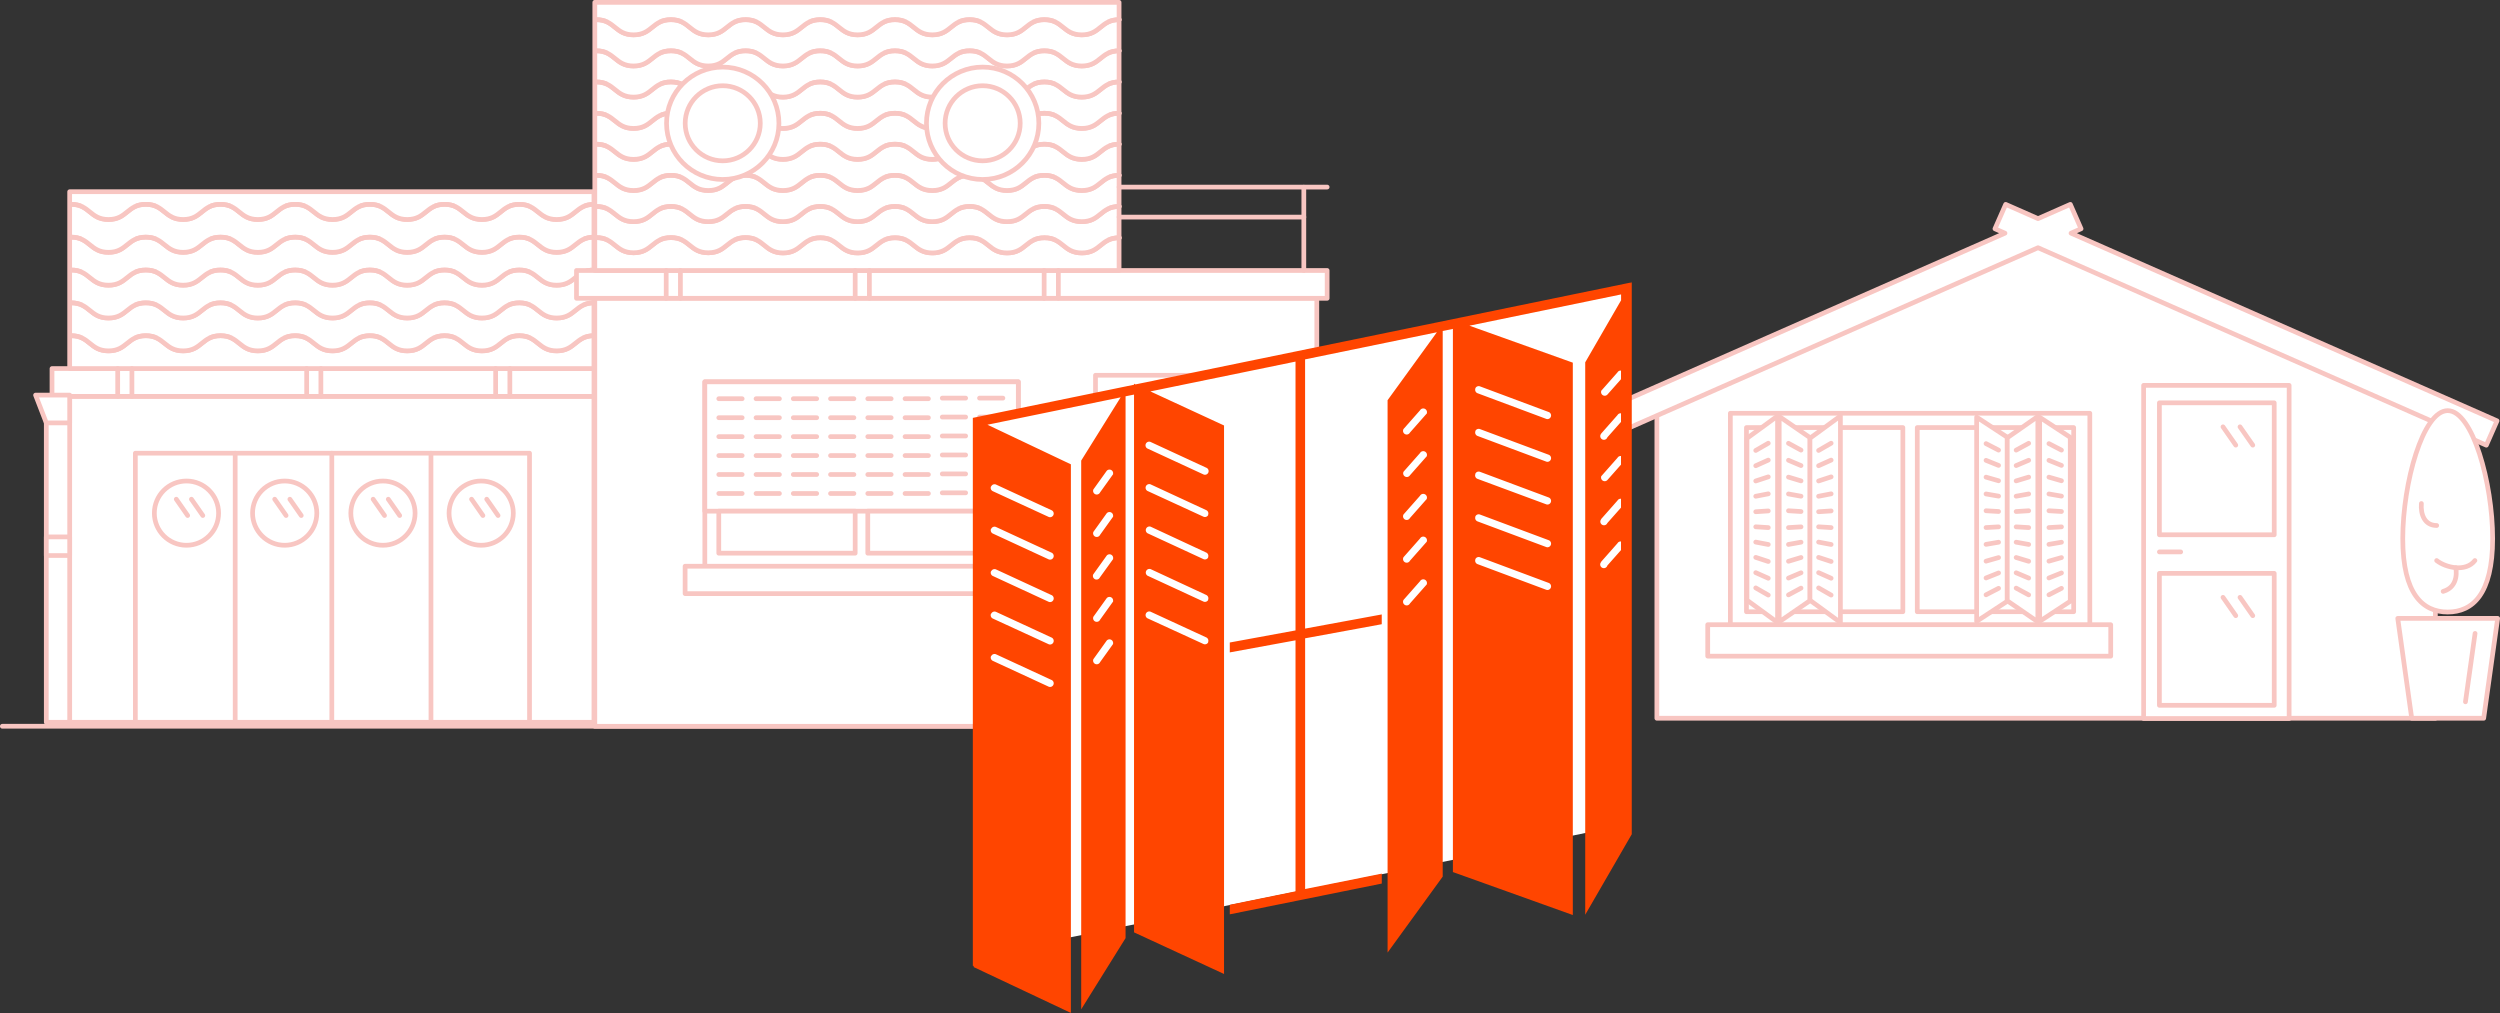 <svg id="Calque_1" data-name="Calque 1" xmlns="http://www.w3.org/2000/svg" viewBox="0 0 608.56 246.61"><rect x="0" y="0" width="608.56" height="246.61" fill="#333333" stroke="none"/><defs><style>.cls-1,.cls-2{fill:#fff;}.cls-1{stroke:#f8c6c2;stroke-linecap:round;stroke-linejoin:round;stroke-width:1.15px;}.cls-3{fill:#FF4500;}</style></defs><title>visuelPJ</title><polygon class="cls-1" points="403.32 100.71 403.32 174.84 592.83 174.84 592.83 102.45 496.1 59.84 403.32 100.71"/><polygon class="cls-1" points="592.83 95.82 512.18 60.3 504.14 56.76 506.58 55.69 503.97 49.75 496.1 53.22 488.23 49.75 485.62 55.69 488.06 56.76 480.02 60.3 403.32 94.08 384.36 102.44 386.97 108.37 403.32 101.17 496.1 60.3 592.83 102.91 605.23 108.37 607.84 102.44 592.83 95.82"/><rect class="cls-1" x="521.81" y="93.81" width="35.42" height="81.09"/><rect class="cls-1" x="525.65" y="139.57" width="27.95" height="32.12"/><line class="cls-1" x1="541.13" y1="145.41" x2="544.24" y2="149.87"/><line class="cls-1" x1="545.27" y1="145.41" x2="548.38" y2="149.87"/><rect class="cls-1" x="525.65" y="98.06" width="27.95" height="32.12"/><line class="cls-1" x1="541.13" y1="103.9" x2="544.24" y2="108.36"/><line class="cls-1" x1="545.27" y1="103.9" x2="548.38" y2="108.36"/><line class="cls-1" x1="525.65" y1="134.35" x2="530.83" y2="134.35"/><rect class="cls-1" x="421.21" y="100.6" width="87.5" height="51.59"/><rect class="cls-1" x="415.7" y="152.07" width="98.1" height="7.65"/><rect class="cls-1" x="425.13" y="104.08" width="38.07" height="44.83"/><rect class="cls-1" x="466.71" y="104.08" width="38.07" height="44.83"/><polygon class="cls-1" points="604.59 174.84 587.07 174.84 583.67 150.53 607.99 150.53 604.59 174.84"/><path class="cls-1" d="M981.16,440.55c0,13.54-4.9,17.86-10.94,17.86s-10.94-4.32-10.94-17.86,4.9-31.16,10.94-31.16S981.16,427,981.16,440.55Z" transform="translate(-374.39 -309.43)"/><path class="cls-1" d="M963.81,432c-0.22,2.68.81,5.35,3.73,5.35" transform="translate(-374.39 -309.43)"/><path class="cls-1" d="M967.53,445.88c2.24,1.77,7.1,2.87,9.31,0" transform="translate(-374.39 -309.43)"/><path class="cls-1" d="M972.19,447.64s1,4.57-3.08,5.75" transform="translate(-374.39 -309.43)"/><line class="cls-1" x1="602.49" y1="154.19" x2="600.15" y2="170.84"/><path class="cls-1" d="M799.64,455.52l7.45,5.44V410.69l-7.45,5.44v39.39Z" transform="translate(-374.39 -309.43)"/><path class="cls-1" d="M801.78,419.08l3.05-1.76" transform="translate(-374.39 -309.43)"/><path class="cls-1" d="M801.78,422.8l3.05-1.37" transform="translate(-374.39 -309.43)"/><path class="cls-1" d="M801.78,426.51l3.05-1" transform="translate(-374.39 -309.43)"/><path class="cls-1" d="M801.78,430.23l3.05-.59" transform="translate(-374.39 -309.43)"/><path class="cls-1" d="M801.78,434l3.05-.2" transform="translate(-374.39 -309.43)"/><path class="cls-1" d="M801.78,437.67l3.05,0.19" transform="translate(-374.39 -309.43)"/><path class="cls-1" d="M801.78,441.39l3.05,0.58" transform="translate(-374.39 -309.43)"/><path class="cls-1" d="M801.78,445.11l3.05,1" transform="translate(-374.39 -309.43)"/><path class="cls-1" d="M801.78,448.83l3.05,1.36" transform="translate(-374.39 -309.43)"/><path class="cls-1" d="M801.78,452.54l3.05,1.75" transform="translate(-374.39 -309.43)"/><path class="cls-1" d="M814.94,455.52l7.45,5.44V410.69l-7.45,5.44v39.39Z" transform="translate(-374.39 -309.43)"/><path class="cls-1" d="M817.08,419.08l3.05-1.76" transform="translate(-374.39 -309.43)"/><path class="cls-1" d="M817.08,422.8l3.05-1.37" transform="translate(-374.39 -309.43)"/><path class="cls-1" d="M817.08,426.51l3.05-1" transform="translate(-374.39 -309.43)"/><path class="cls-1" d="M817.08,430.23l3.05-.59" transform="translate(-374.39 -309.43)"/><path class="cls-1" d="M817.08,434l3.05-.2" transform="translate(-374.39 -309.43)"/><path class="cls-1" d="M817.08,437.67l3.05,0.19" transform="translate(-374.39 -309.43)"/><path class="cls-1" d="M817.08,441.39l3.05,0.58" transform="translate(-374.39 -309.43)"/><path class="cls-1" d="M817.08,445.11l3.05,1" transform="translate(-374.39 -309.43)"/><path class="cls-1" d="M817.08,448.83l3.05,1.36" transform="translate(-374.39 -309.43)"/><path class="cls-1" d="M817.08,452.54l3.05,1.75" transform="translate(-374.39 -309.43)"/><path class="cls-1" d="M814.94,455.67l-7.45,5.13v-50l7.45,5.13v39.69Z" transform="translate(-374.39 -309.43)"/><path class="cls-1" d="M812.8,419l-3.05-1.66" transform="translate(-374.39 -309.43)"/><path class="cls-1" d="M812.8,422.76l-3.05-1.29" transform="translate(-374.39 -309.43)"/><path class="cls-1" d="M812.8,426.49l-3.05-.92" transform="translate(-374.39 -309.43)"/><path class="cls-1" d="M812.8,430.22l-3.05-.55" transform="translate(-374.39 -309.43)"/><path class="cls-1" d="M812.8,433.95l-3.05-.19" transform="translate(-374.39 -309.43)"/><path class="cls-1" d="M812.8,437.68l-3.05.18" transform="translate(-374.39 -309.43)"/><path class="cls-1" d="M812.8,441.41l-3.05.55" transform="translate(-374.39 -309.43)"/><path class="cls-1" d="M812.8,445.14l-3.05.92" transform="translate(-374.39 -309.43)"/><path class="cls-1" d="M812.8,448.86l-3.05,1.29" transform="translate(-374.39 -309.43)"/><path class="cls-1" d="M812.8,452.59l-3.05,1.65" transform="translate(-374.39 -309.43)"/><path class="cls-1" d="M878.34,455.79l-7.45,4.89V411l7.45,4.89v39.94Z" transform="translate(-374.39 -309.43)"/><path class="cls-1" d="M876.2,419l-3.05-1.58" transform="translate(-374.39 -309.43)"/><path class="cls-1" d="M876.2,422.72l-3.05-1.23" transform="translate(-374.39 -309.43)"/><path class="cls-1" d="M876.2,426.46l-3.05-.88" transform="translate(-374.39 -309.43)"/><path class="cls-1" d="M876.2,430.2l-3.05-.53" transform="translate(-374.39 -309.43)"/><path class="cls-1" d="M876.2,433.94l-3.05-.18" transform="translate(-374.39 -309.43)"/><path class="cls-1" d="M876.2,437.68l-3.05.17" transform="translate(-374.39 -309.43)"/><path class="cls-1" d="M876.2,441.42l-3.05.52" transform="translate(-374.39 -309.43)"/><path class="cls-1" d="M876.2,445.16l-3.05.87" transform="translate(-374.39 -309.43)"/><path class="cls-1" d="M876.2,448.9l-3.05,1.22" transform="translate(-374.39 -309.43)"/><path class="cls-1" d="M876.2,452.64l-3.05,1.58" transform="translate(-374.39 -309.43)"/><path class="cls-1" d="M863,455.79l-7.45,4.89q0-24.86,0-49.71l7.45,4.89v39.94Z" transform="translate(-374.39 -309.43)"/><path class="cls-1" d="M860.89,419l-3.05-1.58" transform="translate(-374.39 -309.43)"/><path class="cls-1" d="M860.89,422.72l-3.05-1.23" transform="translate(-374.39 -309.43)"/><path class="cls-1" d="M860.89,426.46l-3.05-.88" transform="translate(-374.39 -309.43)"/><path class="cls-1" d="M860.89,430.2l-3.05-.53" transform="translate(-374.39 -309.43)"/><path class="cls-1" d="M860.89,433.94l-3.05-.18" transform="translate(-374.39 -309.43)"/><path class="cls-1" d="M860.89,437.68l-3.05.17" transform="translate(-374.39 -309.43)"/><path class="cls-1" d="M860.89,441.42l-3.05.52" transform="translate(-374.39 -309.43)"/><path class="cls-1" d="M860.89,445.16l-3.05.87" transform="translate(-374.39 -309.43)"/><path class="cls-1" d="M860.89,448.9l-3.05,1.22" transform="translate(-374.39 -309.43)"/><path class="cls-1" d="M860.89,452.64l-3.05,1.58" transform="translate(-374.39 -309.43)"/><path class="cls-1" d="M863,455.67l7.45,5.13v-50L863,416v39.69Z" transform="translate(-374.39 -309.43)"/><path class="cls-1" d="M865.17,419l3.05-1.66" transform="translate(-374.39 -309.43)"/><path class="cls-1" d="M865.17,422.76l3.05-1.29" transform="translate(-374.39 -309.43)"/><path class="cls-1" d="M865.17,426.49l3.05-.92" transform="translate(-374.39 -309.43)"/><path class="cls-1" d="M865.17,430.22l3.05-.55" transform="translate(-374.39 -309.43)"/><path class="cls-1" d="M865.17,433.95l3.05-.19" transform="translate(-374.39 -309.43)"/><path class="cls-1" d="M865.17,437.68l3.05,0.18" transform="translate(-374.39 -309.43)"/><path class="cls-1" d="M865.17,441.41l3.05,0.55" transform="translate(-374.39 -309.43)"/><path class="cls-1" d="M865.17,445.14l3.05,0.92" transform="translate(-374.39 -309.43)"/><path class="cls-1" d="M865.17,448.86l3.05,1.29" transform="translate(-374.39 -309.43)"/><path class="cls-1" d="M865.17,452.59l3.05,1.65" transform="translate(-374.39 -309.43)"/><rect class="cls-1" x="16.96" y="96.48" width="127.62" height="79.34"/><rect class="cls-1" x="32.95" y="110.32" width="95.95" height="65.5"/><rect class="cls-1" x="12.66" y="89.72" width="131.93" height="6.77"/><rect class="cls-1" x="16.96" y="46.67" width="127.62" height="43.05"/><path class="cls-1" d="M391.71,359.17c4.55,0,4.55,3.69,9.09,3.69s4.55-3.69,9.09-3.69,4.55,3.69,9.09,3.69,4.55-3.69,9.09-3.69,4.55,3.69,9.09,3.69,4.55-3.69,9.09-3.69,4.55,3.69,9.09,3.69,4.55-3.69,9.09-3.69,4.55,3.69,9.09,3.69,4.55-3.69,9.09-3.69,4.55,3.69,9.1,3.69,4.55-3.69,9.09-3.69,4.55,3.69,9.1,3.69,4.55-3.69,9.1-3.69" transform="translate(-374.39 -309.43)"/><path class="cls-1" d="M391.71,359.17c4.55,0,4.55,3.69,9.09,3.69s4.55-3.69,9.09-3.69,4.55,3.69,9.09,3.69,4.55-3.69,9.09-3.69,4.55,3.69,9.09,3.69,4.55-3.69,9.09-3.69,4.55,3.69,9.09,3.69,4.55-3.69,9.09-3.69,4.55,3.69,9.09,3.69,4.55-3.69,9.09-3.69,4.55,3.69,9.1,3.69,4.55-3.69,9.09-3.69,4.55,3.69,9.1,3.69,4.55-3.69,9.1-3.69" transform="translate(-374.39 -309.43)"/><path class="cls-1" d="M391.71,367.16c4.55,0,4.55,3.69,9.09,3.69s4.55-3.69,9.09-3.69,4.55,3.69,9.09,3.69,4.55-3.69,9.09-3.69,4.55,3.69,9.09,3.69,4.55-3.69,9.09-3.69,4.55,3.69,9.09,3.69,4.55-3.69,9.09-3.69,4.55,3.69,9.09,3.69,4.55-3.69,9.09-3.69,4.55,3.69,9.1,3.69,4.55-3.69,9.09-3.69,4.55,3.69,9.1,3.69,4.55-3.69,9.1-3.69" transform="translate(-374.39 -309.43)"/><path class="cls-1" d="M391.71,367.16c4.55,0,4.55,3.69,9.09,3.69s4.55-3.69,9.09-3.69,4.55,3.69,9.09,3.69,4.55-3.69,9.09-3.69,4.55,3.69,9.09,3.69,4.55-3.69,9.09-3.69,4.55,3.69,9.09,3.69,4.55-3.69,9.09-3.69,4.55,3.69,9.09,3.69,4.55-3.69,9.09-3.69,4.55,3.69,9.1,3.69,4.55-3.69,9.09-3.69,4.55,3.69,9.1,3.69,4.55-3.69,9.1-3.69" transform="translate(-374.39 -309.43)"/><path class="cls-1" d="M391.71,375.16c4.55,0,4.55,3.69,9.09,3.69s4.55-3.69,9.09-3.69,4.55,3.69,9.09,3.69,4.55-3.69,9.09-3.69,4.55,3.69,9.09,3.69,4.55-3.69,9.09-3.69,4.55,3.69,9.09,3.69,4.55-3.69,9.09-3.69,4.55,3.69,9.09,3.69,4.55-3.69,9.09-3.69,4.55,3.69,9.1,3.69,4.55-3.69,9.09-3.69,4.55,3.69,9.1,3.69,4.55-3.69,9.1-3.69" transform="translate(-374.39 -309.43)"/><path class="cls-1" d="M391.71,375.16c4.55,0,4.55,3.69,9.09,3.69s4.55-3.69,9.09-3.69,4.55,3.69,9.09,3.69,4.55-3.69,9.09-3.69,4.55,3.69,9.09,3.69,4.55-3.69,9.09-3.69,4.55,3.69,9.09,3.69,4.55-3.69,9.09-3.69,4.55,3.69,9.09,3.69,4.55-3.69,9.09-3.69,4.55,3.69,9.1,3.69,4.55-3.69,9.09-3.69,4.55,3.69,9.1,3.69,4.55-3.69,9.1-3.69" transform="translate(-374.39 -309.43)"/><path class="cls-1" d="M391.71,383.15c4.55,0,4.55,3.69,9.09,3.69s4.55-3.69,9.09-3.69,4.55,3.69,9.09,3.69,4.55-3.69,9.09-3.69,4.55,3.69,9.09,3.69,4.55-3.69,9.09-3.69,4.55,3.69,9.09,3.69,4.55-3.69,9.09-3.69,4.55,3.69,9.09,3.69,4.55-3.69,9.09-3.69,4.55,3.69,9.1,3.69,4.55-3.69,9.09-3.69,4.55,3.69,9.1,3.69,4.55-3.69,9.1-3.69" transform="translate(-374.39 -309.43)"/><path class="cls-1" d="M391.71,383.15c4.55,0,4.55,3.69,9.09,3.69s4.55-3.69,9.09-3.69,4.55,3.69,9.09,3.69,4.55-3.69,9.09-3.69,4.55,3.69,9.09,3.69,4.55-3.69,9.09-3.69,4.55,3.69,9.09,3.69,4.55-3.69,9.09-3.69,4.55,3.69,9.09,3.69,4.55-3.69,9.09-3.69,4.55,3.69,9.1,3.69,4.55-3.69,9.09-3.69,4.55,3.69,9.1,3.69,4.55-3.69,9.1-3.69" transform="translate(-374.39 -309.43)"/><path class="cls-1" d="M391.71,391.15c4.55,0,4.55,3.69,9.09,3.69s4.55-3.69,9.09-3.69,4.55,3.69,9.09,3.69,4.55-3.69,9.09-3.69,4.55,3.69,9.09,3.69,4.55-3.69,9.09-3.69,4.55,3.69,9.09,3.69,4.55-3.69,9.09-3.69,4.55,3.69,9.09,3.69,4.55-3.69,9.09-3.69,4.55,3.69,9.1,3.69,4.55-3.69,9.09-3.69,4.55,3.69,9.1,3.69,4.55-3.69,9.1-3.69" transform="translate(-374.39 -309.43)"/><path class="cls-1" d="M391.71,391.15c4.55,0,4.55,3.69,9.09,3.69s4.55-3.69,9.09-3.69,4.55,3.69,9.09,3.69,4.55-3.69,9.09-3.69,4.55,3.69,9.09,3.69,4.55-3.69,9.09-3.69,4.55,3.69,9.09,3.69,4.55-3.69,9.09-3.69,4.55,3.69,9.09,3.69,4.55-3.69,9.09-3.69,4.55,3.69,9.1,3.69,4.55-3.69,9.09-3.69,4.55,3.69,9.1,3.69,4.55-3.69,9.1-3.69" transform="translate(-374.39 -309.43)"/><circle class="cls-1" cx="45.39" cy="124.91" r="7.82"/><circle class="cls-1" cx="69.3" cy="124.91" r="7.82"/><circle class="cls-1" cx="93.22" cy="124.91" r="7.82"/><circle class="cls-1" cx="117.13" cy="124.91" r="7.82"/><line class="cls-1" x1="57.25" y1="110.32" x2="57.25" y2="175.82"/><line class="cls-1" x1="80.77" y1="110.32" x2="80.77" y2="175.82"/><line class="cls-1" x1="104.91" y1="110.32" x2="104.91" y2="175.82"/><rect class="cls-1" x="11.27" y="96.48" width="5.69" height="79.34"/><line class="cls-1" x1="42.91" y1="121.52" x2="45.68" y2="125.49"/><line class="cls-1" x1="46.6" y1="121.52" x2="49.37" y2="125.49"/><line class="cls-1" x1="66.87" y1="121.52" x2="69.64" y2="125.49"/><line class="cls-1" x1="70.56" y1="121.52" x2="73.33" y2="125.49"/><line class="cls-1" x1="90.83" y1="121.52" x2="93.6" y2="125.49"/><line class="cls-1" x1="94.52" y1="121.52" x2="97.29" y2="125.49"/><line class="cls-1" x1="114.79" y1="121.52" x2="117.55" y2="125.49"/><line class="cls-1" x1="118.48" y1="121.52" x2="121.24" y2="125.49"/><line class="cls-1" x1="28.65" y1="96.48" x2="28.65" y2="89.72"/><line class="cls-1" x1="32.11" y1="89.72" x2="32.11" y2="96.47"/><line class="cls-1" x1="120.65" y1="96.48" x2="120.65" y2="89.72"/><line class="cls-1" x1="124.11" y1="89.72" x2="124.11" y2="96.47"/><line class="cls-1" x1="74.65" y1="96.48" x2="74.65" y2="89.72"/><line class="cls-1" x1="78.11" y1="89.72" x2="78.11" y2="96.47"/><polygon class="cls-1" points="11.27 102.94 8.66 96.18 16.96 96.18 16.96 102.94 11.27 102.94"/><rect class="cls-1" x="11.27" y="130.69" width="5.69" height="4.54"/><line class="cls-1" x1="0.57" y1="176.79" x2="346.99" y2="176.79"/><rect class="cls-1" x="144.79" y="72.59" width="175.75" height="104.21"/><rect class="cls-1" x="140.33" y="65.84" width="182.73" height="6.77"/><rect class="cls-1" x="144.79" y="0.57" width="127.62" height="65.27"/><path class="cls-1" d="M519.53,337c4.55,0,4.55,3.69,9.09,3.69s4.55-3.69,9.09-3.69,4.55,3.69,9.09,3.69,4.55-3.69,9.09-3.69,4.55,3.69,9.09,3.69,4.55-3.69,9.09-3.69,4.55,3.69,9.09,3.69,4.55-3.69,9.09-3.69,4.55,3.69,9.09,3.69,4.55-3.69,9.09-3.69,4.55,3.69,9.1,3.69,4.55-3.69,9.09-3.69,4.55,3.69,9.1,3.69,4.55-3.69,9.1-3.69" transform="translate(-374.39 -309.43)"/><path class="cls-1" d="M519.53,337c4.55,0,4.55,3.69,9.09,3.69s4.55-3.69,9.09-3.69,4.55,3.69,9.09,3.69,4.55-3.69,9.09-3.69,4.55,3.69,9.09,3.69,4.55-3.69,9.09-3.69,4.55,3.69,9.09,3.69,4.55-3.69,9.09-3.69,4.55,3.69,9.09,3.69,4.55-3.69,9.09-3.69,4.55,3.69,9.1,3.69,4.55-3.69,9.09-3.69,4.55,3.69,9.1,3.69,4.55-3.69,9.1-3.69" transform="translate(-374.39 -309.43)"/><path class="cls-1" d="M519.53,329.38c4.55,0,4.55,3.69,9.09,3.69s4.55-3.69,9.09-3.69,4.55,3.69,9.09,3.69,4.55-3.69,9.09-3.69,4.55,3.69,9.09,3.69,4.55-3.69,9.09-3.69,4.55,3.69,9.09,3.69,4.55-3.69,9.09-3.69,4.55,3.69,9.09,3.69,4.55-3.69,9.09-3.69,4.55,3.69,9.1,3.69,4.55-3.69,9.09-3.69,4.55,3.69,9.1,3.69,4.55-3.69,9.1-3.69" transform="translate(-374.39 -309.43)"/><path class="cls-1" d="M519.53,329.38c4.55,0,4.55,3.69,9.09,3.69s4.55-3.69,9.09-3.69,4.55,3.69,9.09,3.69,4.55-3.69,9.09-3.69,4.55,3.69,9.09,3.69,4.55-3.69,9.09-3.69,4.55,3.69,9.09,3.69,4.55-3.69,9.09-3.69,4.55,3.69,9.09,3.69,4.55-3.69,9.09-3.69,4.55,3.69,9.1,3.69,4.55-3.69,9.09-3.69,4.55,3.69,9.1,3.69,4.55-3.69,9.1-3.69" transform="translate(-374.39 -309.43)"/><path class="cls-1" d="M519.53,321.8c4.55,0,4.55,3.69,9.09,3.69s4.55-3.69,9.09-3.69,4.55,3.69,9.09,3.69,4.55-3.69,9.09-3.69,4.55,3.69,9.09,3.69,4.55-3.69,9.09-3.69,4.55,3.69,9.09,3.69,4.55-3.69,9.09-3.69,4.55,3.69,9.09,3.69,4.55-3.69,9.09-3.69,4.55,3.69,9.1,3.69,4.55-3.69,9.09-3.69,4.55,3.69,9.1,3.69,4.55-3.69,9.1-3.69" transform="translate(-374.39 -309.43)"/><path class="cls-1" d="M519.53,321.8c4.55,0,4.55,3.69,9.09,3.69s4.55-3.69,9.09-3.69,4.55,3.69,9.09,3.69,4.55-3.69,9.09-3.69,4.55,3.69,9.09,3.69,4.55-3.69,9.09-3.69,4.55,3.69,9.09,3.69,4.55-3.69,9.09-3.69,4.55,3.69,9.09,3.69,4.55-3.69,9.09-3.69,4.55,3.69,9.1,3.69,4.55-3.69,9.09-3.69,4.55,3.69,9.1,3.69,4.55-3.69,9.1-3.69" transform="translate(-374.39 -309.43)"/><path class="cls-1" d="M519.53,314.22c4.55,0,4.55,3.69,9.09,3.69s4.55-3.69,9.09-3.69,4.55,3.69,9.09,3.69,4.55-3.69,9.09-3.69,4.55,3.69,9.09,3.69,4.55-3.69,9.09-3.69,4.55,3.69,9.09,3.69,4.55-3.69,9.09-3.69,4.55,3.69,9.09,3.69,4.55-3.69,9.09-3.69,4.55,3.69,9.1,3.69,4.55-3.69,9.09-3.69,4.55,3.69,9.1,3.69,4.55-3.69,9.1-3.69" transform="translate(-374.39 -309.43)"/><path class="cls-1" d="M519.53,314.22c4.55,0,4.55,3.69,9.09,3.69s4.55-3.69,9.09-3.69,4.55,3.69,9.09,3.69,4.55-3.69,9.09-3.69,4.55,3.69,9.09,3.69,4.55-3.69,9.09-3.69,4.55,3.69,9.09,3.69,4.55-3.69,9.09-3.69,4.55,3.69,9.09,3.69,4.55-3.69,9.09-3.69,4.55,3.69,9.1,3.69,4.55-3.69,9.09-3.69,4.55,3.69,9.1,3.69,4.55-3.69,9.1-3.69" transform="translate(-374.39 -309.43)"/><path class="cls-1" d="M519.53,344.53c4.55,0,4.55,3.69,9.09,3.69s4.55-3.69,9.09-3.69,4.55,3.69,9.09,3.69,4.55-3.69,9.09-3.69,4.55,3.69,9.09,3.69,4.55-3.69,9.09-3.69,4.55,3.69,9.09,3.69,4.55-3.69,9.09-3.69,4.55,3.69,9.09,3.69,4.55-3.69,9.09-3.69,4.55,3.69,9.1,3.69,4.55-3.69,9.09-3.69,4.55,3.69,9.1,3.69,4.55-3.69,9.1-3.69" transform="translate(-374.39 -309.43)"/><path class="cls-1" d="M519.53,344.53c4.55,0,4.55,3.69,9.09,3.69s4.55-3.69,9.09-3.69,4.55,3.69,9.09,3.69,4.55-3.69,9.09-3.69,4.55,3.69,9.09,3.69,4.55-3.69,9.09-3.69,4.55,3.69,9.09,3.69,4.55-3.69,9.09-3.69,4.55,3.69,9.09,3.69,4.55-3.69,9.09-3.69,4.55,3.69,9.1,3.69,4.55-3.69,9.09-3.69,4.55,3.69,9.1,3.69,4.55-3.69,9.1-3.69" transform="translate(-374.39 -309.43)"/><path class="cls-1" d="M519.53,352.11c4.55,0,4.55,3.69,9.09,3.69s4.55-3.69,9.09-3.69,4.55,3.69,9.09,3.69,4.55-3.69,9.09-3.69,4.55,3.69,9.09,3.69,4.55-3.69,9.09-3.69,4.55,3.69,9.09,3.69,4.55-3.69,9.09-3.69,4.55,3.69,9.09,3.69,4.55-3.69,9.09-3.69,4.55,3.69,9.1,3.69,4.55-3.69,9.09-3.69,4.55,3.69,9.1,3.69,4.55-3.69,9.1-3.69" transform="translate(-374.39 -309.43)"/><path class="cls-1" d="M519.53,352.11c4.55,0,4.55,3.69,9.09,3.69s4.55-3.69,9.09-3.69,4.55,3.69,9.09,3.69,4.55-3.69,9.09-3.69,4.55,3.69,9.09,3.69,4.55-3.69,9.09-3.69,4.55,3.69,9.09,3.69,4.55-3.69,9.09-3.69,4.55,3.69,9.09,3.69,4.55-3.69,9.09-3.69,4.55,3.69,9.1,3.69,4.55-3.69,9.09-3.69,4.55,3.69,9.1,3.69,4.55-3.69,9.1-3.69" transform="translate(-374.39 -309.43)"/><path class="cls-1" d="M519.53,359.69c4.55,0,4.55,3.69,9.09,3.69s4.55-3.69,9.09-3.69,4.55,3.69,9.09,3.69,4.55-3.69,9.09-3.69,4.55,3.69,9.09,3.69,4.55-3.69,9.09-3.69,4.55,3.69,9.09,3.69,4.55-3.69,9.09-3.69,4.55,3.69,9.09,3.69,4.55-3.69,9.09-3.69,4.55,3.69,9.1,3.69,4.55-3.69,9.09-3.69,4.55,3.69,9.1,3.69,4.55-3.69,9.1-3.69" transform="translate(-374.39 -309.43)"/><path class="cls-1" d="M519.53,359.69c4.55,0,4.55,3.69,9.09,3.69s4.55-3.69,9.09-3.69,4.55,3.69,9.09,3.69,4.55-3.69,9.09-3.69,4.55,3.69,9.09,3.69,4.55-3.69,9.09-3.69,4.55,3.69,9.09,3.69,4.55-3.69,9.09-3.69,4.55,3.69,9.09,3.69,4.55-3.69,9.09-3.69,4.55,3.69,9.1,3.69,4.55-3.69,9.09-3.69,4.55,3.69,9.1,3.69,4.55-3.69,9.1-3.69" transform="translate(-374.39 -309.43)"/><path class="cls-1" d="M519.53,367.27c4.55,0,4.55,3.69,9.09,3.69s4.55-3.69,9.09-3.69,4.55,3.69,9.09,3.69,4.55-3.69,9.09-3.69S560.45,371,565,371s4.55-3.69,9.09-3.69,4.55,3.69,9.09,3.69,4.55-3.69,9.09-3.69,4.55,3.69,9.09,3.69,4.55-3.69,9.09-3.69S615,371,619.55,371s4.55-3.69,9.09-3.69,4.55,3.69,9.1,3.69,4.55-3.69,9.1-3.69" transform="translate(-374.39 -309.43)"/><path class="cls-1" d="M519.53,367.27c4.55,0,4.55,3.69,9.09,3.69s4.55-3.69,9.09-3.69,4.55,3.69,9.09,3.69,4.55-3.69,9.09-3.69S560.45,371,565,371s4.55-3.69,9.09-3.69,4.55,3.69,9.09,3.69,4.55-3.69,9.09-3.69,4.55,3.69,9.09,3.69,4.55-3.69,9.09-3.69S615,371,619.55,371s4.55-3.69,9.09-3.69,4.55,3.69,9.1,3.69,4.55-3.69,9.1-3.69" transform="translate(-374.39 -309.43)"/><circle class="cls-1" cx="175.93" cy="30.01" r="13.68"/><circle class="cls-1" cx="175.93" cy="30.01" r="9.14"/><circle class="cls-1" cx="239.2" cy="30.01" r="13.68"/><circle class="cls-1" cx="239.2" cy="30.01" r="9.14"/><line class="cls-1" x1="162.17" y1="72.61" x2="162.17" y2="65.84"/><line class="cls-1" x1="165.63" y1="65.84" x2="165.63" y2="72.59"/><line class="cls-1" x1="254.17" y1="72.61" x2="254.17" y2="65.84"/><line class="cls-1" x1="257.63" y1="65.84" x2="257.63" y2="72.59"/><line class="cls-1" x1="208.17" y1="72.61" x2="208.17" y2="65.84"/><line class="cls-1" x1="211.63" y1="65.84" x2="211.63" y2="72.59"/><rect class="cls-1" x="171.57" y="92.94" width="76.31" height="44.99"/><rect class="cls-1" x="166.77" y="137.83" width="85.55" height="6.67"/><rect class="cls-1" x="171.57" y="92.94" width="76.31" height="31.49"/><line class="cls-1" x1="174.97" y1="120.13" x2="180.66" y2="120.13"/><line class="cls-1" x1="184.04" y1="120.13" x2="189.73" y2="120.13"/><line class="cls-1" x1="193.11" y1="120.13" x2="198.8" y2="120.13"/><line class="cls-1" x1="202.17" y1="120.13" x2="207.86" y2="120.13"/><line class="cls-1" x1="211.24" y1="120.13" x2="216.93" y2="120.13"/><line class="cls-1" x1="220.31" y1="120.13" x2="226" y2="120.13"/><line class="cls-1" x1="229.37" y1="119.97" x2="235.06" y2="119.97"/><line class="cls-1" x1="238.44" y1="119.97" x2="244.13" y2="119.97"/><line class="cls-1" x1="174.97" y1="115.51" x2="180.66" y2="115.51"/><line class="cls-1" x1="184.04" y1="115.51" x2="189.73" y2="115.51"/><line class="cls-1" x1="193.11" y1="115.51" x2="198.8" y2="115.51"/><line class="cls-1" x1="202.17" y1="115.51" x2="207.86" y2="115.51"/><line class="cls-1" x1="211.24" y1="115.51" x2="216.93" y2="115.51"/><line class="cls-1" x1="220.31" y1="115.51" x2="226" y2="115.51"/><line class="cls-1" x1="229.37" y1="115.36" x2="235.06" y2="115.36"/><line class="cls-1" x1="238.44" y1="115.36" x2="244.13" y2="115.36"/><line class="cls-1" x1="174.97" y1="110.9" x2="180.66" y2="110.9"/><line class="cls-1" x1="184.04" y1="110.9" x2="189.73" y2="110.9"/><line class="cls-1" x1="193.11" y1="110.9" x2="198.8" y2="110.9"/><line class="cls-1" x1="202.17" y1="110.9" x2="207.86" y2="110.9"/><line class="cls-1" x1="211.24" y1="110.9" x2="216.93" y2="110.9"/><line class="cls-1" x1="220.31" y1="110.9" x2="226" y2="110.9"/><line class="cls-1" x1="229.37" y1="110.75" x2="235.06" y2="110.75"/><line class="cls-1" x1="238.44" y1="110.75" x2="244.13" y2="110.75"/><line class="cls-1" x1="174.97" y1="106.29" x2="180.66" y2="106.29"/><line class="cls-1" x1="184.04" y1="106.29" x2="189.73" y2="106.29"/><line class="cls-1" x1="193.11" y1="106.29" x2="198.8" y2="106.29"/><line class="cls-1" x1="202.17" y1="106.29" x2="207.86" y2="106.29"/><line class="cls-1" x1="211.24" y1="106.29" x2="216.93" y2="106.29"/><line class="cls-1" x1="220.31" y1="106.29" x2="226" y2="106.29"/><line class="cls-1" x1="229.37" y1="106.13" x2="235.06" y2="106.13"/><line class="cls-1" x1="238.44" y1="106.13" x2="244.13" y2="106.13"/><line class="cls-1" x1="174.97" y1="101.68" x2="180.66" y2="101.68"/><line class="cls-1" x1="184.04" y1="101.68" x2="189.73" y2="101.68"/><line class="cls-1" x1="193.11" y1="101.68" x2="198.8" y2="101.68"/><line class="cls-1" x1="202.17" y1="101.68" x2="207.86" y2="101.68"/><line class="cls-1" x1="211.24" y1="101.68" x2="216.93" y2="101.68"/><line class="cls-1" x1="220.31" y1="101.68" x2="226" y2="101.68"/><line class="cls-1" x1="229.37" y1="101.52" x2="235.06" y2="101.52"/><line class="cls-1" x1="238.44" y1="101.52" x2="244.13" y2="101.52"/><line class="cls-1" x1="174.97" y1="97.06" x2="180.66" y2="97.06"/><line class="cls-1" x1="184.04" y1="97.06" x2="189.73" y2="97.06"/><line class="cls-1" x1="193.11" y1="97.06" x2="198.8" y2="97.06"/><line class="cls-1" x1="202.17" y1="97.06" x2="207.86" y2="97.06"/><line class="cls-1" x1="211.24" y1="97.06" x2="216.93" y2="97.06"/><line class="cls-1" x1="220.31" y1="97.06" x2="226" y2="97.06"/><line class="cls-1" x1="229.37" y1="96.91" x2="235.06" y2="96.91"/><line class="cls-1" x1="238.44" y1="96.91" x2="244.13" y2="96.91"/><line class="cls-1" x1="194.05" y1="127.55" x2="196.82" y2="131.52"/><line class="cls-1" x1="197.74" y1="127.55" x2="200.51" y2="131.52"/><line class="cls-1" x1="233.17" y1="127.55" x2="235.93" y2="131.52"/><line class="cls-1" x1="236.86" y1="127.55" x2="239.62" y2="131.52"/><rect class="cls-1" x="174.97" y="124.43" width="33.2" height="10.23"/><rect class="cls-1" x="211.24" y="124.43" width="33.2" height="10.23"/><line class="cls-1" x1="272.41" y1="45.54" x2="323.06" y2="45.54"/><path class="cls-1" d="M691.77,375.27V355" transform="translate(-374.39 -309.43)"/><line class="cls-1" x1="317.39" y1="52.84" x2="272.41" y2="52.84"/><rect class="cls-1" x="266.67" y="91.35" width="36.96" height="84.62"/><rect class="cls-1" x="270.68" y="139.1" width="29.17" height="33.52"/><line class="cls-1" x1="286.83" y1="145.2" x2="290.08" y2="149.85"/><line class="cls-1" x1="291.16" y1="145.2" x2="294.4" y2="149.85"/><rect class="cls-1" x="270.68" y="95.78" width="29.17" height="33.52"/><line class="cls-1" x1="286.83" y1="101.88" x2="290.08" y2="106.53"/><line class="cls-1" x1="291.16" y1="101.88" x2="294.4" y2="106.53"/><line class="cls-1" x1="270.64" y1="134.11" x2="276.04" y2="134.11"/><polygon class="cls-2" points="237.45 102.34 237.54 232.83 396.62 200.6 396.66 69.51 237.45 102.34"/><path class="cls-3" d="M771.38,378.44V378.2L650.81,403l-0.36-.16v0.24l-39.25,8.07V544.55l0.21,0v0.29L635.07,556V422.46l-20.31-9.64,32.42-6.67-9.6,15.4V555.12l10.8-17.33V405.9l2.06-.42V536.39l21.91,10.13V413l-17.93-8.29,35.33-7.26v65.44l-16,2.94v2.41l16-2.94v61.1l-16,3.27V532l37-7.49v-2.42l-18.66,3.75V464.81l18.65-3.43V459l-18.66,3.44V396.91l32.08-6.6-12,16.54V541.31l13.42-18.49V390l2.48-.51V521.71l29.19,10.46V397.71l-25.17-9L769,381.1v1.43l-8.73,15.1V532.1l11.33-19.6V378Zm-126,87.7-3.21,4.48a0.89,0.89,0,0,1-.8.51,0.87,0.87,0,0,1-.38-0.08,0.89,0.89,0,0,1-.43-1.18l3.21-4.48A0.89,0.89,0,0,1,645.33,466.14Zm0-10.33-3.21,4.48a0.89,0.89,0,0,1-.8.51,0.88,0.88,0,0,1-.38-0.08,0.89,0.89,0,0,1-.43-1.18l3.21-4.48A0.89,0.89,0,0,1,645.33,455.81Zm0-10.33L642.12,450a0.89,0.89,0,0,1-.8.51,0.88,0.88,0,0,1-.38-0.08,0.89,0.89,0,0,1-.43-1.18l3.21-4.48A0.89,0.89,0,0,1,645.33,445.48Zm0-10.33-3.21,4.48a0.89,0.89,0,0,1-.8.51,0.88,0.88,0,0,1-.38-0.08,0.89,0.89,0,0,1-.43-1.18l3.21-4.48A0.89,0.89,0,0,1,645.33,435.15Zm0-10.33-3.21,4.48a0.89,0.89,0,0,1-.8.51,0.88,0.88,0,0,1-.38-0.08,0.89,0.89,0,0,1-.43-1.18l3.21-4.48A0.89,0.89,0,0,1,645.33,424.83Zm-29.7,3a0.89,0.89,0,0,1,1.18-.43l13.43,6.21a0.89,0.89,0,1,1-.74,1.61L616.07,429A0.89,0.89,0,0,1,615.63,427.82Zm0,10.33a0.89,0.89,0,0,1,1.18-.43l13.43,6.21a0.89,0.89,0,1,1-.74,1.61l-13.43-6.21A0.89,0.89,0,0,1,615.63,438.15Zm0,10.33a0.89,0.89,0,0,1,1.18-.43l13.43,6.21a0.89,0.89,0,1,1-.74,1.61l-13.43-6.21A0.89,0.89,0,0,1,615.63,448.48Zm0,10.33a0.89,0.89,0,0,1,1.18-.43l13.43,6.21a0.89,0.89,0,1,1-.74,1.61L616.07,460A0.89,0.89,0,0,1,615.63,458.81Zm0,10.33a0.89,0.89,0,0,1,1.18-.43l13.43,6.21a0.89,0.89,0,1,1-.74,1.61l-13.43-6.21A0.89,0.89,0,0,1,615.63,469.14Zm52.83-3.38a0.89,0.89,0,0,1-1.18.43L653.85,460a0.89,0.89,0,1,1,.74-1.61L668,464.58A0.89,0.89,0,0,1,668.46,465.76Zm0-10.33a0.89,0.89,0,0,1-1.18.43l-13.43-6.21a0.89,0.89,0,1,1,.74-1.61L668,454.25A0.89,0.89,0,0,1,668.46,455.43Zm0-10.33a0.89,0.89,0,0,1-1.18.43l-13.43-6.21a0.89,0.89,0,1,1,.74-1.61L668,443.93A0.89,0.89,0,0,1,668.46,445.1Zm0-10.33a0.89,0.89,0,0,1-1.18.43L653.85,429a0.89,0.89,0,1,1,.74-1.61L668,433.6A0.89,0.89,0,0,1,668.46,434.78ZM668,423.27a0.89,0.89,0,1,1-.74,1.61l-13.43-6.21a0.89,0.89,0,1,1,.74-1.61Zm53.6,28.53-4,4.53a0.89,0.89,0,1,1-1.54-.89l4-4.53A0.89,0.89,0,1,1,721.63,451.8Zm0-10.4-4,4.53a0.89,0.89,0,1,1-1.54-.89l4-4.53A0.89,0.89,0,0,1,721.63,441.41Zm0-10.4-4,4.53a0.89,0.89,0,1,1-1.54-.89l4-4.53A0.89,0.89,0,0,1,721.63,431Zm0-10.4-4,4.53a0.89,0.89,0,0,1-1.54-.89l4-4.53A0.89,0.89,0,0,1,721.63,420.61Zm0-10.4-4,4.53a0.89,0.89,0,1,1-1.54-.89l4-4.53A0.89,0.89,0,0,1,721.63,410.22Zm11.91-6.2a0.88,0.88,0,0,1,1.14-.52l16.74,6.25a0.89,0.89,0,0,1-.31,1.72,0.85,0.85,0,0,1-.31-0.06l-16.74-6.25A0.89,0.89,0,0,1,733.54,404Zm0,10.4a0.88,0.88,0,0,1,1.14-.52l16.74,6.25a0.89,0.89,0,0,1-.31,1.72,0.85,0.85,0,0,1-.31-0.06l-16.74-6.25A0.89,0.89,0,0,1,733.54,414.41Zm0,10.4a0.88,0.88,0,0,1,1.14-.52l16.74,6.25a0.89,0.89,0,0,1-.31,1.72,0.85,0.85,0,0,1-.31-0.06L734.06,426A0.89,0.89,0,0,1,733.54,424.81Zm0,10.4a0.88,0.88,0,0,1,1.14-.52l16.74,6.25a0.89,0.89,0,0,1-.31,1.72,0.85,0.85,0,0,1-.31-0.06l-16.74-6.25A0.89,0.89,0,0,1,733.54,435.21Zm0,10.4a0.88,0.88,0,0,1,1.14-.52l16.74,6.25a0.89,0.89,0,0,1-.31,1.72,0.85,0.85,0,0,1-.31-0.06l-16.74-6.25A0.89,0.89,0,0,1,733.54,445.6Zm30.62-41,4-4.53a0.88,0.88,0,0,1,.85-0.43v2.1l-3.32,3.75A0.89,0.89,0,0,1,764.16,404.64Zm0,10.4,4-4.53a0.88,0.88,0,0,1,.85-0.43v2.1l-3.32,3.75A0.89,0.89,0,1,1,764.16,415Zm0,10.4,4-4.53a0.88,0.88,0,0,1,.85-0.43v2.1l-3.32,3.75A0.89,0.89,0,0,1,764.16,425.43Zm0,10.4,4-4.53a0.88,0.88,0,0,1,.85-0.43V433l-3.32,3.75A0.89,0.89,0,1,1,764.16,435.83Zm0,10.4,4-4.53a0.88,0.88,0,0,1,.85-0.43v2.1l-3.32,3.75A0.89,0.89,0,1,1,764.16,446.23Z" transform="translate(-374.39 -309.43)"/></svg>